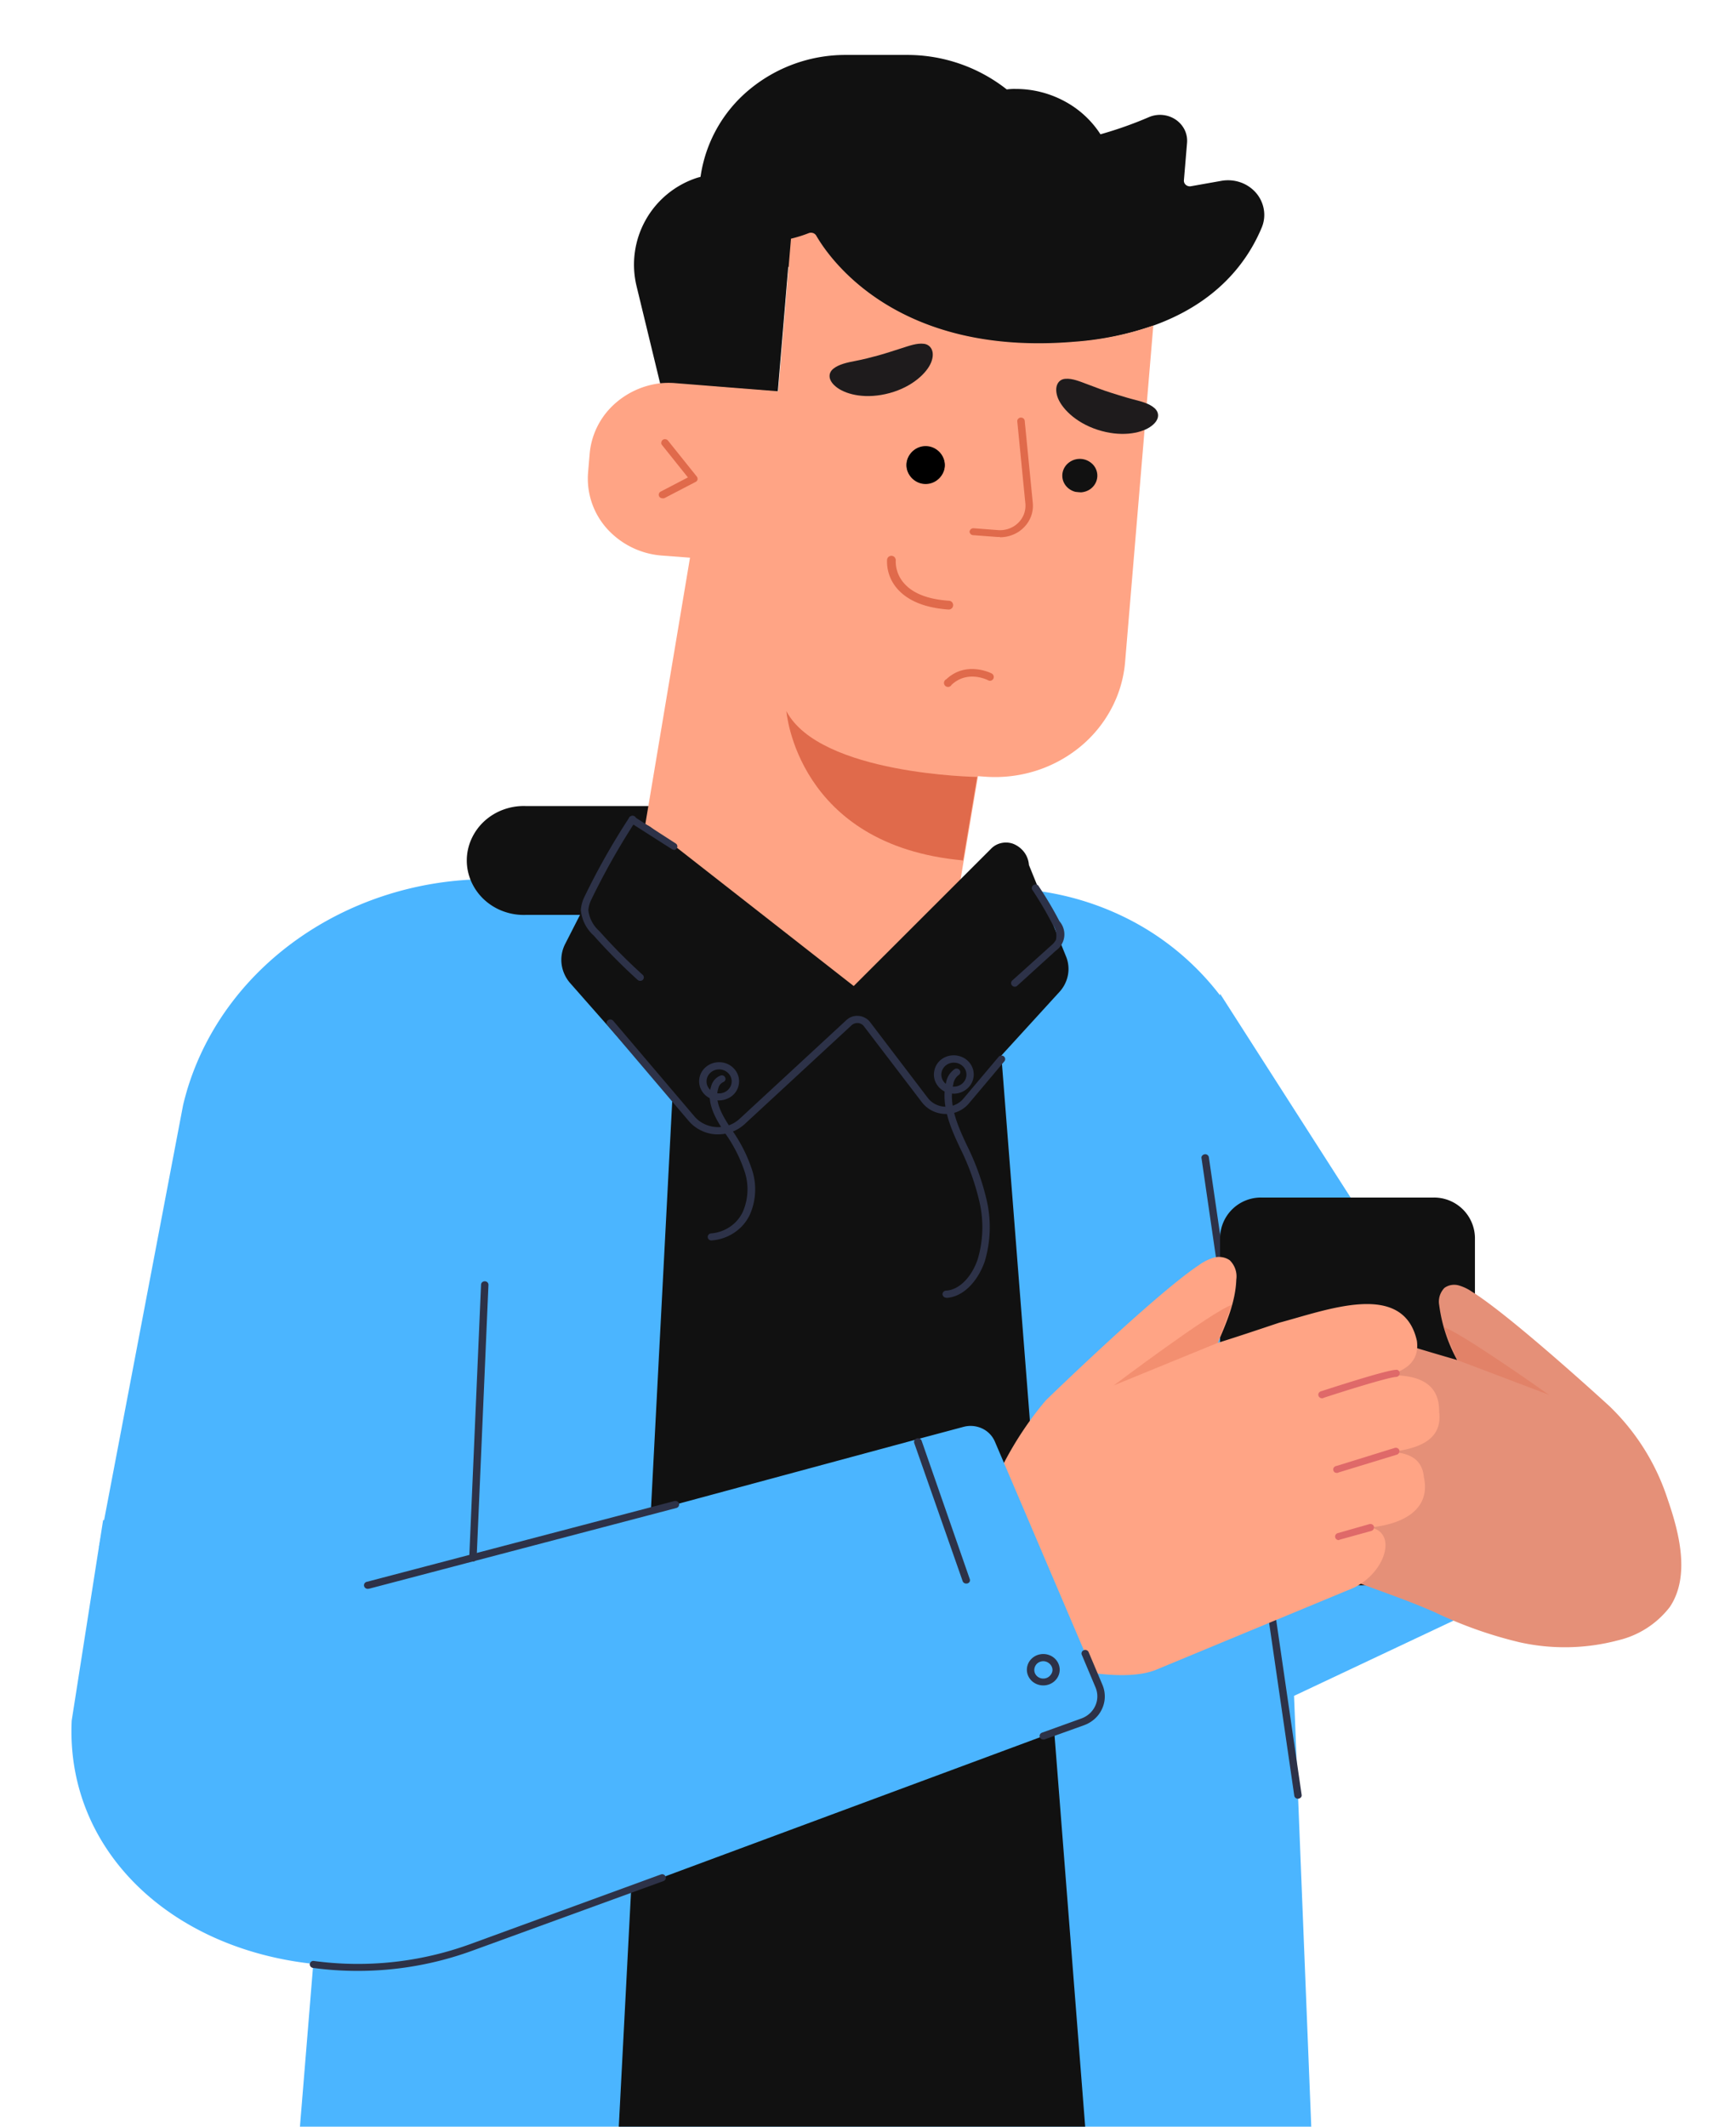 <svg id="neutral" xmlns="http://www.w3.org/2000/svg" viewBox="0 0 430.5 527.2"><defs><style>.cls-1{fill:#4BB5FF;}.cls-2{fill:#2d3248;}.cls-3{fill:#111;}.cls-4{fill:#e59078;}.cls-5,.cls-8{fill:#e06a4b;}.cls-5{opacity:0.36;isolation:isolate;}.cls-6{fill:#df6969;}.cls-7{fill:#ffa485;}.cls-9{fill:#1e1b1c;}</style></defs><path class="cls-1" d="M320.9,420.4l44.78-21.12L328.85,335.6l27.27-5.66-53.56-83.6v.42a66.74,66.74,0,0,0-23.95-19.52,70.08,70.08,0,0,0-30.61-7H155.51l.22-2.67-36.12.39c-33.63.6-63.94,21.4-73.22,52.29-.36,1.25-.71,2.51-1,3.78L24.54,383.53l62-4.82L74.38,527.2H325.17Z"/><path class="cls-2" d="M321.88,445.9a1,1,0,0,1-.61-.21.83.83,0,0,1-.31-.54l-23-158a.69.69,0,0,1,0-.35.77.77,0,0,1,.16-.31,1,1,0,0,1,.27-.23.8.8,0,0,1,.34-.11.73.73,0,0,1,.36,0,1,1,0,0,1,.33.15,1.2,1.2,0,0,1,.24.26.93.93,0,0,1,.12.33l23,158a1,1,0,0,1,0,.34.89.89,0,0,1-.15.31,1.13,1.13,0,0,1-.27.22,1.06,1.06,0,0,1-.34.12Z"/><path class="cls-3" d="M213.53,200.61H130.4c-7.3,0-13.21,5.65-13.21,12.62s5.91,12.62,13.21,12.62h83.13c7.29,0,13.2-5.65,13.2-12.62S220.82,200.61,213.53,200.61Z"/><path class="cls-3" d="M213.53,226.8H130.4a14.64,14.64,0,0,1-5.56-.88,14.19,14.19,0,0,1-4.76-2.89,13.64,13.64,0,0,1-3.19-4.44,12.87,12.87,0,0,1,0-10.56,13.64,13.64,0,0,1,3.19-4.44,14.19,14.19,0,0,1,4.76-2.89,14.64,14.64,0,0,1,5.56-.88h83.13a14.64,14.64,0,0,1,5.56.88,14.19,14.19,0,0,1,4.76,2.89A13.4,13.4,0,0,1,227,208a13,13,0,0,1,0,10.56,13.64,13.64,0,0,1-3.19,4.44,14.19,14.19,0,0,1-4.76,2.89A14.43,14.43,0,0,1,213.53,226.8ZM130.4,201.58a12.91,12.91,0,0,0-4.85.76,12.3,12.3,0,0,0-4.14,2.51,11.86,11.86,0,0,0-2.79,3.86,11.26,11.26,0,0,0,0,9.2,11.86,11.86,0,0,0,2.79,3.86,12.46,12.46,0,0,0,4.14,2.51,12.91,12.91,0,0,0,4.85.76h83.13a12.91,12.91,0,0,0,4.85-.76,12.46,12.46,0,0,0,4.14-2.51,12,12,0,0,0,2.79-3.86,11.26,11.26,0,0,0,0-9.2,12,12,0,0,0-2.79-3.86,12.3,12.3,0,0,0-4.14-2.51,12.91,12.91,0,0,0-4.85-.76Z"/><path class="cls-3" d="M247.3,248.78l21.86,279.1-115.71-.68,14.34-275.11-15.06-15.4Z"/><path class="cls-3" d="M355.41,296.87h-42.5a10.12,10.12,0,0,0-10.35,9.88h0v76.33A10.13,10.13,0,0,0,312.91,393h42.5a10.13,10.13,0,0,0,10.35-9.89V306.76A10.13,10.13,0,0,0,355.41,296.87Z"/><path class="cls-4" d="M325,345.35c-5.82-.1-11.58,1.27-11.25,8.17-.64,6.28,5,7.88,10.85,8.41-3.68.21-6.85,1.45-7.11,5.65-1.36,7.47,5.52,10.14,12,10.56-6.19,1.32-2.52,10.91,5.32,13.47,7,2.67,14.22,5.06,21,8.06a105.14,105.14,0,0,0,21,7.44,51.5,51.5,0,0,0,24.4-.47,22.75,22.75,0,0,0,12.89-8.29c5.15-7.71,2.24-18.61-.54-26.67a55.89,55.89,0,0,0-14.49-23.14S374.71,326.2,365,320.2a11.17,11.17,0,0,0-3.29-1.56,4.24,4.24,0,0,0-1.84-.08,4.11,4.11,0,0,0-1.68.71,5.06,5.06,0,0,0-1.17,2,4.89,4.89,0,0,0-.12,2.28,38.87,38.87,0,0,0,4.44,13.59c-4.18-1.2-8.63-2.52-13.48-4-10.48-2.45-27.21-8.5-29.75,4.77C317.64,342.61,321.07,344.54,325,345.35Z"/><path class="cls-5" d="M361.35,337.15l22.74,8.61S362.22,330.25,358,329Z"/><path class="cls-6" d="M339,350h-.27a149.33,149.33,0,0,0-15.86-4.08,1.05,1.05,0,0,1-.35-.08.81.81,0,0,1-.29-.19,1.15,1.15,0,0,1-.2-.29A1,1,0,0,1,322,345a.91.91,0,0,1,.3-.6,1,1,0,0,1,.64-.26c2.43,0,14.95,3.74,16.37,4.17a.93.93,0,0,1,.54.43.89.89,0,0,1,.07.68.87.87,0,0,1-.35.41A1,1,0,0,1,339,350Z"/><path class="cls-6" d="M336.22,366.21a.57.57,0,0,1-.26,0l-12.76-3.52a1,1,0,0,1-.54-.42.83.83,0,0,1-.08-.67.77.77,0,0,1,.16-.31.82.82,0,0,1,.27-.22,1.2,1.2,0,0,1,.71-.11l12.76,3.52a1.07,1.07,0,0,1,.32.16,1,1,0,0,1,.23.26.92.92,0,0,1,.11.33,1,1,0,0,1,0,.34.85.85,0,0,1-.33.44A1,1,0,0,1,336.22,366.21Z"/><path class="cls-6" d="M336.4,380.8a.49.49,0,0,1-.24,0l-6.92-1.8a1,1,0,0,1-.58-.42.88.88,0,0,1,.29-1.21l.05,0a1,1,0,0,1,.72-.1l6.92,1.76a1.22,1.22,0,0,1,.33.14.85.85,0,0,1,.24.26.76.76,0,0,1,.11.33,1,1,0,0,1,0,.34.87.87,0,0,1-.32.49A.89.89,0,0,1,336.4,380.8Z"/><path class="cls-7" d="M351.37,332.4c-3.36-15.08-22.28-7.64-34.13-4.51-5.53,1.85-10.54,3.53-15.25,5,2.19-5.07,4.4-10.21,4.59-15.66a5.59,5.59,0,0,0-1.63-4.82,4.54,4.54,0,0,0-1.94-.76,4.77,4.77,0,0,0-2.09.14,12.44,12.44,0,0,0-3.68,1.88c-10.83,7.19-37.86,33.44-37.86,33.44-15.87,18.66-23.94,46.13-14.53,59.84a6.47,6.47,0,0,0,3.56,2.48c6.92,2,28.52,8.8,38.67,4.34l47.22-19.58c8.88-3.19,12.7-14.19,5.53-15.55,7.36-.71,15.1-4,13.27-12.47-.44-4.78-4.08-6.1-8.3-6.21,6.68-.81,13-2.81,12.08-10,.13-7.89-6.5-9.27-13.13-9C348.24,340,352.07,337.68,351.37,332.4Z"/><path class="cls-5" d="M302,332.88l-25.78,10.55s24.44-18.42,29.24-19.94Z"/><path class="cls-6" d="M328,346.62a.94.94,0,0,1-.69-.16.92.92,0,0,1-.38-.58.83.83,0,0,1,.17-.66,1,1,0,0,1,.61-.36c1.6-.51,15.74-5.14,18.41-5.28a1.15,1.15,0,0,1,.37,0,.78.78,0,0,1,.32.18.83.83,0,0,1,.21.28.89.89,0,0,1-.16,1,.93.93,0,0,1-.63.29c-2.12.12-13.72,3.78-18,5.19A.94.94,0,0,1,328,346.62Z"/><path class="cls-6" d="M331.73,365.12a1.15,1.15,0,0,1-.37,0A1.09,1.09,0,0,1,331,365a.9.9,0,0,1-.37-.58.83.83,0,0,1,.17-.66.93.93,0,0,1,.61-.35l14.44-4.47a.94.94,0,0,1,.7.05.92.92,0,0,1,.46.51,1,1,0,0,1,0,.34.63.63,0,0,1-.09.33,1,1,0,0,1-.22.28,1.37,1.37,0,0,1-.32.16L332,365Z"/><path class="cls-6" d="M332,381.79a.91.91,0,0,1-.55-.18.81.81,0,0,1-.33-.46.84.84,0,0,1,.07-.66.93.93,0,0,1,.54-.43l7.84-2.23a1,1,0,0,1,.7.06.9.9,0,0,1,.44.52,1,1,0,0,1,0,.34,1,1,0,0,1-.1.34.85.85,0,0,1-.24.26.76.76,0,0,1-.32.17l-7.83,2.16Z"/><path class="cls-1" d="M129.84,373.73l3.17,8.55,94.68-25.56,11.22-3a6.78,6.78,0,0,1,4.63.39,6.36,6.36,0,0,1,3.17,3.25L272.16,417a7.22,7.22,0,0,1,.6,3,7.32,7.32,0,0,1-.65,2.95,7.6,7.6,0,0,1-1.8,2.48,8,8,0,0,1-2.66,1.62L157.26,468l-42.94,15.84a100.51,100.51,0,0,1-36.62,3C42,483,16.27,458.45,17.78,426.53l7.79-49.69Z"/><path class="cls-2" d="M239.59,392.56a1,1,0,0,1-.54-.17.93.93,0,0,1-.33-.43l-12-34.22a.86.86,0,0,1,.06-.7,1,1,0,0,1,.56-.46,1,1,0,0,1,.74.06.91.91,0,0,1,.48.54l11.91,34.22a.87.87,0,0,1,0,.67.85.85,0,0,1-.22.28,1.17,1.17,0,0,1-.31.17Z"/><path class="cls-2" d="M258.72,417.81a4.21,4.21,0,0,1-2.26-.65,3.93,3.93,0,0,1-1.5-1.75,3.7,3.7,0,0,1-.23-2.25,3.81,3.81,0,0,1,1.12-2,4.06,4.06,0,0,1,2.09-1.06,4.2,4.2,0,0,1,2.35.23,4,4,0,0,1,1.82,1.44,3.79,3.79,0,0,1,.68,2.16,3.83,3.83,0,0,1-1.2,2.74A4.13,4.13,0,0,1,258.72,417.81Zm0-6a2.36,2.36,0,0,0-1.24.36,2.11,2.11,0,0,0-.82,1,2.08,2.08,0,0,0-.13,1.23,2.12,2.12,0,0,0,.61,1.09,2.26,2.26,0,0,0,1.14.58,2.37,2.37,0,0,0,1.29-.12,2.21,2.21,0,0,0,1-.79A2,2,0,0,0,261,414a2.11,2.11,0,0,0-.66-1.51A2.31,2.31,0,0,0,258.72,411.81Z"/><path class="cls-2" d="M91.32,393.86a1,1,0,0,1-.69-.17.92.92,0,0,1-.36-.59.87.87,0,0,1,.18-.66,1,1,0,0,1,.62-.34l76.19-20a1.09,1.09,0,0,1,.36,0,.89.89,0,0,1,.35.11,1.13,1.13,0,0,1,.27.22.92.92,0,0,1,.16.31,1,1,0,0,1,0,.34.76.76,0,0,1-.11.33.61.61,0,0,1-.23.25.77.77,0,0,1-.31.16l-76.16,20Z"/><path class="cls-2" d="M117.19,387.1a.85.85,0,0,1-.35-.08,1.15,1.15,0,0,1-.29-.2,1.32,1.32,0,0,1-.19-.29,1,1,0,0,1,0-.34l2.93-67.69a.87.87,0,0,1,.27-.63,1,1,0,0,1,1.3,0,.89.89,0,0,1,.27.63l-2.93,67.69a.7.7,0,0,1-.06.35.9.9,0,0,1-.21.3.93.93,0,0,1-.74.26Z"/><path class="cls-2" d="M258.72,431.22a.88.88,0,0,1-.52-.15.83.83,0,0,1-.33-.41.79.79,0,0,1-.06-.34.81.81,0,0,1,.08-.34.83.83,0,0,1,.21-.28,1,1,0,0,1,.31-.18l9.77-3.52a6.32,6.32,0,0,0,2.05-1.24,5.91,5.91,0,0,0,1.38-1.9,5.52,5.52,0,0,0,.51-2.26,5.75,5.75,0,0,0-.44-2.28l-3.37-8a.89.89,0,0,1-.11-.35.78.78,0,0,1,.05-.37.84.84,0,0,1,.52-.52,1,1,0,0,1,.38-.07,1,1,0,0,1,.38.1.76.76,0,0,1,.3.23,1.06,1.06,0,0,1,.18.33l3.38,8a7.36,7.36,0,0,1,.58,3,7.25,7.25,0,0,1-.67,2.93,7.46,7.46,0,0,1-1.8,2.47,8.07,8.07,0,0,1-2.65,1.6l-9.8,3.52A.62.62,0,0,1,258.72,431.22Z"/><path class="cls-2" d="M88.63,488.58a82.62,82.62,0,0,1-11-.74.92.92,0,0,1-.61-.34.88.88,0,0,1-.19-.66.7.7,0,0,1,.13-.32.85.85,0,0,1,.24-.26.77.77,0,0,1,.32-.14,1.09,1.09,0,0,1,.36,0,81.48,81.48,0,0,0,38.51-4.1l47.47-17.34a.94.94,0,0,1,.7,0,.9.9,0,0,1,.48,1.17.91.91,0,0,1-.52.46L117.1,483.58A82.75,82.75,0,0,1,88.63,488.58Z"/><path class="cls-3" d="M302.89,44.83l-7.57,1.34a1.53,1.53,0,0,1-1.25-.34,1.36,1.36,0,0,1-.48-1.15l.78-9.28a6.25,6.25,0,0,0-.6-3.21,6.6,6.6,0,0,0-2.18-2.51A7,7,0,0,0,285,29a96.08,96.08,0,0,1-12.1,4.29,24.16,24.16,0,0,0-9-8.24,25.47,25.47,0,0,0-12-3,14,14,0,0,0-2.24.12,39.86,39.86,0,0,0-24.81-8.55H209.78a37.3,37.3,0,0,0-24,8.63,34.34,34.34,0,0,0-12.06,21.59l-.83.23a22.64,22.64,0,0,0-15,27l5.84,24.08a21,21,0,0,1,3.88,0l12.54.95,12.73,1,2.59-30.91h12.67c8.41,9,26,21.39,58.35,18.64A76.25,76.25,0,0,0,286,80.72c15.85-5.68,23.35-15.84,26.88-24.29a8.09,8.09,0,0,0,.53-4.48,8.4,8.4,0,0,0-1.93-4.13,9,9,0,0,0-3.85-2.61A9.42,9.42,0,0,0,302.89,44.83Z"/><path class="cls-7" d="M202.41,58.4a1.47,1.47,0,0,0-.8-.63,1.56,1.56,0,0,0-1,0,33,33,0,0,1-4.46,1.4L193,97l-12.73-1-12.54-1a21,21,0,0,0-3.88,0,20.46,20.46,0,0,0-12.07,5.72,18.79,18.79,0,0,0-5.55,11.72l-.39,4.6a18.59,18.59,0,0,0,4.67,14,20.38,20.38,0,0,0,13.6,6.68l7,.53L159.4,208.06a32.33,32.33,0,0,0,.51,13.21,33.16,33.16,0,0,0,5.75,12,35,35,0,0,0,10.13,9,36.7,36.7,0,0,0,13,4.6l8.44,1.3a36.71,36.71,0,0,0,26.39-6,34.69,34.69,0,0,0,9.41-9.68,33,33,0,0,0,4.82-12.39l4.67-27.69,1.64.12a33.75,33.75,0,0,0,12.55-1.4,33,33,0,0,0,11-5.88,31.11,31.11,0,0,0,7.83-9.47A29.89,29.89,0,0,0,279,164.21l7-83.51a76.18,76.18,0,0,1-19.41,4C222.37,88.48,205.63,64,202.41,58.4Z"/><path class="cls-8" d="M164.28,123.52a1,1,0,0,1-.48-.12,1,1,0,0,1-.33-.33.83.83,0,0,1-.07-.67.88.88,0,0,1,.43-.53l6.76-3.52-6.46-8.08A.84.84,0,0,1,164,110a.73.73,0,0,1,0-.36,1,1,0,0,1,.12-.34.88.88,0,0,1,.24-.27,1,1,0,0,1,.33-.15,1.21,1.21,0,0,1,.38,0,.93.93,0,0,1,.35.13.88.88,0,0,1,.26.25l7.13,8.9a1,1,0,0,1,.17.72.91.91,0,0,1-.17.34.78.78,0,0,1-.3.24l-7.69,4A.84.84,0,0,1,164.28,123.52Z"/><path class="cls-8" d="M247.93,133.11h-.66l-6-.45a.91.91,0,0,1-.6-.3.88.88,0,0,1-.23-.6.93.93,0,0,1,.33-.59,1,1,0,0,1,.67-.22l6,.46a6.52,6.52,0,0,0,2.73-.35,6.23,6.23,0,0,0,2.31-1.43,5.88,5.88,0,0,0,1.79-4.84l-2-20.31a.82.82,0,0,1,.21-.65.93.93,0,0,1,.62-.31,1,1,0,0,1,.68.2.85.85,0,0,1,.33.6l2,20.29a7.48,7.48,0,0,1-.37,3.22,7.72,7.72,0,0,1-1.72,2.8,7.91,7.91,0,0,1-2.75,1.89,8.36,8.36,0,0,1-3.31.66Z"/><path class="cls-3" d="M272.1,117.49a4,4,0,0,1-.48,2.36,4.22,4.22,0,0,1-1.78,1.72,4.64,4.64,0,0,1-2.48.47,4.49,4.49,0,0,1-2.33-.92,4.18,4.18,0,0,1-1.41-2,4,4,0,0,1,0-2.41,4.16,4.16,0,0,1,1.4-2,4.46,4.46,0,0,1,5.51,0A4.05,4.05,0,0,1,272.1,117.49Z"/><path class="cls-3" d="M234.25,116a4.44,4.44,0,0,1-1.25,2.4,4.79,4.79,0,0,1-2.39,1.31,5,5,0,0,1-2.75-.17,4.75,4.75,0,0,1-2.19-1.61,4.37,4.37,0,0,1-.2-5,4.69,4.69,0,0,1,2.06-1.76,5.11,5.11,0,0,1,2.73-.37,4.93,4.93,0,0,1,1.77.62,4.74,4.74,0,0,1,1.38,1.22,4.41,4.41,0,0,1,.77,1.64A4.33,4.33,0,0,1,234.25,116Z"/><path class="cls-7" d="M224.25,119.72a7.09,7.09,0,0,1,4.36-.78,6.86,6.86,0,0,1,3.92,2"/><path class="cls-7" d="M264,122.47a9.73,9.73,0,0,1,7.37.63"/><path class="cls-8" d="M242.31,192.6s-39-.56-47.3-16.31c0,0,2.58,33.3,43.82,37Z"/><path class="cls-3" d="M254.21,214.67l9.2,22.8a7.36,7.36,0,0,1,.42,4.15,7.61,7.61,0,0,1-1.91,3.75l-24,26.27a4,4,0,0,1-1.43,1.65,4.3,4.3,0,0,1-2.12.69,4.37,4.37,0,0,1-2.19-.46,4.09,4.09,0,0,1-1.62-1.47l-20.68-24.48,36.48-36.45C249.23,208.18,253.86,210.26,254.21,214.67Z"/><path class="cls-3" d="M234.14,274.88a5.34,5.34,0,0,1-2.47-.64,5,5,0,0,1-1.84-1.7l-20.66-24.41a.86.86,0,0,1,0-1.16l36.48-36.45a5.05,5.05,0,0,1,2.53-1.5,5.29,5.29,0,0,1,3,.13,6.35,6.35,0,0,1,2.79,2.09,6,6,0,0,1,1.19,3.19l9.2,22.67a8.17,8.17,0,0,1,.47,4.61,8.53,8.53,0,0,1-2.11,4.19l-23.93,26.2A5.26,5.26,0,0,1,237,274a5.61,5.61,0,0,1-2.54.83ZM211,247.62l20.25,23.88a3.2,3.2,0,0,0,1.27,1.23,3.43,3.43,0,0,0,1.75.39,3.3,3.3,0,0,0,1.69-.56,3.07,3.07,0,0,0,1.13-1.34l.13-.16,24-26.27a6.65,6.65,0,0,0,1.69-3.35,6.56,6.56,0,0,0-.38-3.69L253.36,215a1.13,1.13,0,0,1,0-.26,4.24,4.24,0,0,0-.78-2.35,4.64,4.64,0,0,0-2-1.58,3.39,3.39,0,0,0-1.92-.06,3.2,3.2,0,0,0-1.62,1Z"/><path class="cls-3" d="M160.83,205.79l53.71,42-31.67,29.75a8.45,8.45,0,0,1-11.15-.74l-29.61-33.64a7.79,7.79,0,0,1-1.15-8.8l14.11-27.63a3.62,3.62,0,0,1,1.14-1.13,3.81,3.81,0,0,1,1.52-.58,4.12,4.12,0,0,1,1.64.07A4,4,0,0,1,160.83,205.79Z"/><path class="cls-3" d="M177.7,280.14h-.79a9.11,9.11,0,0,1-3.24-.82,8.55,8.55,0,0,1-2.65-2l-29.63-33.61a8.89,8.89,0,0,1-2.12-4.68,8.64,8.64,0,0,1,.87-5l14.1-27.63a4.33,4.33,0,0,1,1.26-1.4,4.48,4.48,0,0,1,1.78-.76,5.34,5.34,0,0,1,2.18,0,5.1,5.1,0,0,1,2,.9l53.71,42a1,1,0,0,1,.25.29.9.9,0,0,1,0,.72.77.77,0,0,1-.22.29L183.56,278.2A9.13,9.13,0,0,1,177.7,280.14Zm-19.33-74.3a2.73,2.73,0,0,0-.7,0,2.45,2.45,0,0,0-1.08.41,2.3,2.3,0,0,0-.76.82L141.72,234.7a6.9,6.9,0,0,0-.68,4.14,7.19,7.19,0,0,0,1.84,3.8l29.63,33.63a6.85,6.85,0,0,0,4.62,2.17,7.51,7.51,0,0,0,5.23-1.53l30.9-29-52.92-41.36a3,3,0,0,0-2-.71Z"/><path class="cls-2" d="M178.09,281.2h-.57a9.42,9.42,0,0,1-3.75-1,9.24,9.24,0,0,1-3-2.34l-20.15-23.71a.88.88,0,0,1-.2-.64.93.93,0,0,1,.33-.59,1,1,0,0,1,.68-.19,1,1,0,0,1,.63.31l20.13,23.69a7.43,7.43,0,0,0,2.43,1.88,7.86,7.86,0,0,0,3,.79,8.18,8.18,0,0,0,3.1-.43,7.76,7.76,0,0,0,2.66-1.59l26.53-24.52a4,4,0,0,1,1.38-.83,4,4,0,0,1,1.62-.19,3.91,3.91,0,0,1,1.57.46,3.62,3.62,0,0,1,1.23,1l14.37,18.87a5.54,5.54,0,0,0,1.9,1.57,5.72,5.72,0,0,0,4.9.12,5.42,5.42,0,0,0,2-1.48l8.8-10.44a.9.9,0,0,1,.6-.27.92.92,0,0,1,.64.19.87.87,0,0,1,.34.55.9.9,0,0,1-.14.62l-8.81,10.46a7.21,7.21,0,0,1-2.64,2,7.62,7.62,0,0,1-6.53-.15,7.5,7.5,0,0,1-2.54-2.11L214.23,254.4a2,2,0,0,0-.64-.55,2.11,2.11,0,0,0-.81-.24,2.17,2.17,0,0,0-1.59.54l-26.53,24.52A9.73,9.73,0,0,1,178.09,281.2Z"/><path class="cls-2" d="M178.33,272.79a5.19,5.19,0,0,1-2.76-.8,4.72,4.72,0,0,1-1.82-2.13,4.52,4.52,0,0,1-.28-2.74,4.66,4.66,0,0,1,1.36-2.42,4.94,4.94,0,0,1,2.54-1.29,5.17,5.17,0,0,1,2.86.27,5,5,0,0,1,2.22,1.76,4.58,4.58,0,0,1,.83,2.63,4.64,4.64,0,0,1-1.45,3.34,4.73,4.73,0,0,1-1.61,1A5.1,5.1,0,0,1,178.33,272.79Zm0-7.69a3.22,3.22,0,0,0-1.73.5,3.1,3.1,0,0,0-1.15,1.33,2.87,2.87,0,0,0,.67,3.24,3.15,3.15,0,0,0,1.6.82,3.26,3.26,0,0,0,1.8-.17,3,3,0,0,0,1.39-1.1,2.8,2.8,0,0,0,.53-1.65,2.9,2.9,0,0,0-.91-2.1A3.21,3.21,0,0,0,178.33,265.1Z"/><path class="cls-2" d="M176.43,307.51a1,1,0,0,1-.65-.25.84.84,0,0,1-.27-.61.66.66,0,0,1,.06-.34.88.88,0,0,1,.18-.29.81.81,0,0,1,.29-.19,1.05,1.05,0,0,1,.35-.08,9.67,9.67,0,0,0,4.7-1.68,9.15,9.15,0,0,0,3.15-3.74,14,14,0,0,0,.42-9.89,35.71,35.71,0,0,0-4.75-9.38c-2.12-3.22-5-7.62-3.52-11.9a3.9,3.9,0,0,1,2.27-2.53,1.05,1.05,0,0,1,.7,0,.85.85,0,0,1,.48.5.79.79,0,0,1,0,.67.88.88,0,0,1-.52.46,2.43,2.43,0,0,0-.75.6,2.1,2.1,0,0,0-.41.85c-1.21,3.52,1.31,7.32,3.32,10.38a37.24,37.24,0,0,1,5,9.86A15.52,15.52,0,0,1,186,301a10.88,10.88,0,0,1-3.79,4.49,11.47,11.47,0,0,1-5.67,2Z"/><path class="cls-2" d="M236.57,271.12a5.18,5.18,0,0,1-2.76-.79,4.83,4.83,0,0,1-1.83-2.12,4.52,4.52,0,0,1-.29-2.74A4.62,4.62,0,0,1,233,263a5,5,0,0,1,2.54-1.3,5.17,5.17,0,0,1,2.86.27,4.85,4.85,0,0,1,2.23,1.74,4.6,4.6,0,0,1-.61,6A5.09,5.09,0,0,1,236.57,271.12Zm0-7.69a3.14,3.14,0,0,0-1.74.49,3,3,0,0,0-1.15,1.33,2.85,2.85,0,0,0-.18,1.73,2.82,2.82,0,0,0,.85,1.52,3.15,3.15,0,0,0,1.6.82,3.26,3.26,0,0,0,1.8-.18,3,3,0,0,0,1.39-1.1,2.91,2.91,0,0,0,.52-1.66,2.84,2.84,0,0,0-.91-2.08A3.17,3.17,0,0,0,236.57,263.43Z"/><path class="cls-2" d="M234.65,321.7a.93.93,0,0,1-.63-.25.88.88,0,0,1-.29-.59.66.66,0,0,1,.06-.34.92.92,0,0,1,.18-.3,1.21,1.21,0,0,1,.3-.2.81.81,0,0,1,.34-.08c3.15-.14,6.3-3.24,7.83-7.73a27.89,27.89,0,0,0,.44-14.31,60.74,60.74,0,0,0-4.8-13.32c-2.06-4.4-4.9-10.45-3.47-16.21a5,5,0,0,1,.73-1.9,5.11,5.11,0,0,1,1.45-1.48,1,1,0,0,1,.71-.05.91.91,0,0,1,.54.44.83.83,0,0,1,.05.67.9.9,0,0,1-.45.51,3.49,3.49,0,0,0-1.24,2.22c-1.29,5.17,1.29,10.68,3.35,15.1a61.71,61.71,0,0,1,4.94,13.69,29.68,29.68,0,0,1-.5,15.17c-1.84,5.19-5.52,8.8-9.48,9Z"/><path class="cls-2" d="M158.75,243.15a.93.93,0,0,1-.64-.25,143.2,143.2,0,0,1-10.9-11,9.61,9.61,0,0,1-3.17-6.33,8.92,8.92,0,0,1,.77-3,174.91,174.91,0,0,1,11.25-19.92,1,1,0,0,1,.26-.27,1.19,1.19,0,0,1,.35-.15.86.86,0,0,1,.39,0,1.19,1.19,0,0,1,.35.15,1,1,0,0,1,.25.28.91.91,0,0,1,.12.35.9.9,0,0,1-.05.36.94.94,0,0,1-.19.32,178.16,178.16,0,0,0-11,19.52,7.17,7.17,0,0,0-.64,2.44,8.17,8.17,0,0,0,2.72,5.16,141.49,141.49,0,0,0,10.77,10.86.72.72,0,0,1,.2.29.75.75,0,0,1,.07.33.8.8,0,0,1-.07.34.72.72,0,0,1-.2.29A.89.89,0,0,1,158.75,243.15Z"/><path class="cls-2" d="M167.09,210.63a.92.92,0,0,1-.51-.15l-10.29-6.56a.85.85,0,0,1-.28-1.17l0-.05a.85.85,0,0,1,.58-.37,1,1,0,0,1,.7.13l10.29,6.64a.86.86,0,0,1,.35,1,.85.85,0,0,1-.33.44,1.05,1.05,0,0,1-.54.18Z"/><path class="cls-2" d="M251.67,244.61a.94.94,0,0,1-.37-.07,1,1,0,0,1-.3-.21,1,1,0,0,1-.2-.29.87.87,0,0,1,0-.67,1,1,0,0,1,.2-.29l9.61-8.64a5.14,5.14,0,0,0,1.24-1.43,4.5,4.5,0,0,0,0-2,4.68,4.68,0,0,0-.81-1.84,90.82,90.82,0,0,0-5-8.52.74.74,0,0,1-.16-.32,1,1,0,0,1,0-.35.9.9,0,0,1,.41-.58,1,1,0,0,1,.34-.13,1.15,1.15,0,0,1,.37,0,.74.74,0,0,1,.34.15.78.78,0,0,1,.24.27,91.06,91.06,0,0,1,5.14,8.67,5,5,0,0,1,1,1.8,4.85,4.85,0,0,1-.48,4,5,5,0,0,1-1.42,1.52l-9.58,8.7A.88.88,0,0,1,251.67,244.61Z"/><g id="Слой_6" data-name="Слой 6"><path class="cls-8" d="M245.69,168.74a.93.93,0,0,1-.63-.09c-.21-.11-5.12-2.61-9.09,1.12a1,1,0,1,1-1.31-1.38c5-4.69,11.23-1.46,11.29-1.43a1,1,0,0,1,.39,1.29A.92.92,0,0,1,245.69,168.74Z"/><path class="cls-9" d="M229.15,85.23c-1.75-.24-3.72.51-5.66,1.12s-3.92,1.28-5.65,1.75-3.74,1-5.75,1.38-4.07.83-5.43,1.92-1.42,3,1,4.74,7.21,2.86,12.95,1.3,9.34-5.1,10.33-7.69S230.82,85.45,229.15,85.23Z"/><path class="cls-9" d="M264.19,93.91c1.76-.16,3.68.69,5.6,1.4s3.84,1.47,5.55,2S279,98.48,281,99s4,1,5.32,2.19,1.28,3.08-1.17,4.69-7.35,2.49-13,.65-9.07-5.56-9.93-8.2S262.5,94,264.19,93.91Z"/><path d="M234.21,115.86a4.7,4.7,0,1,1-4.1-5.24A4.7,4.7,0,0,1,234.21,115.86Z"/><path class="cls-8" d="M235.24,151.1a1.09,1.09,0,0,0,.07-2.18c-5.22-.35-9-1.84-11.18-4.4a8.14,8.14,0,0,1-2-5.55,1.08,1.08,0,1,0-2.16-.2,10.27,10.27,0,0,0,2.5,7.13c2.59,3,6.87,4.79,12.72,5.2Z"/></g></svg>